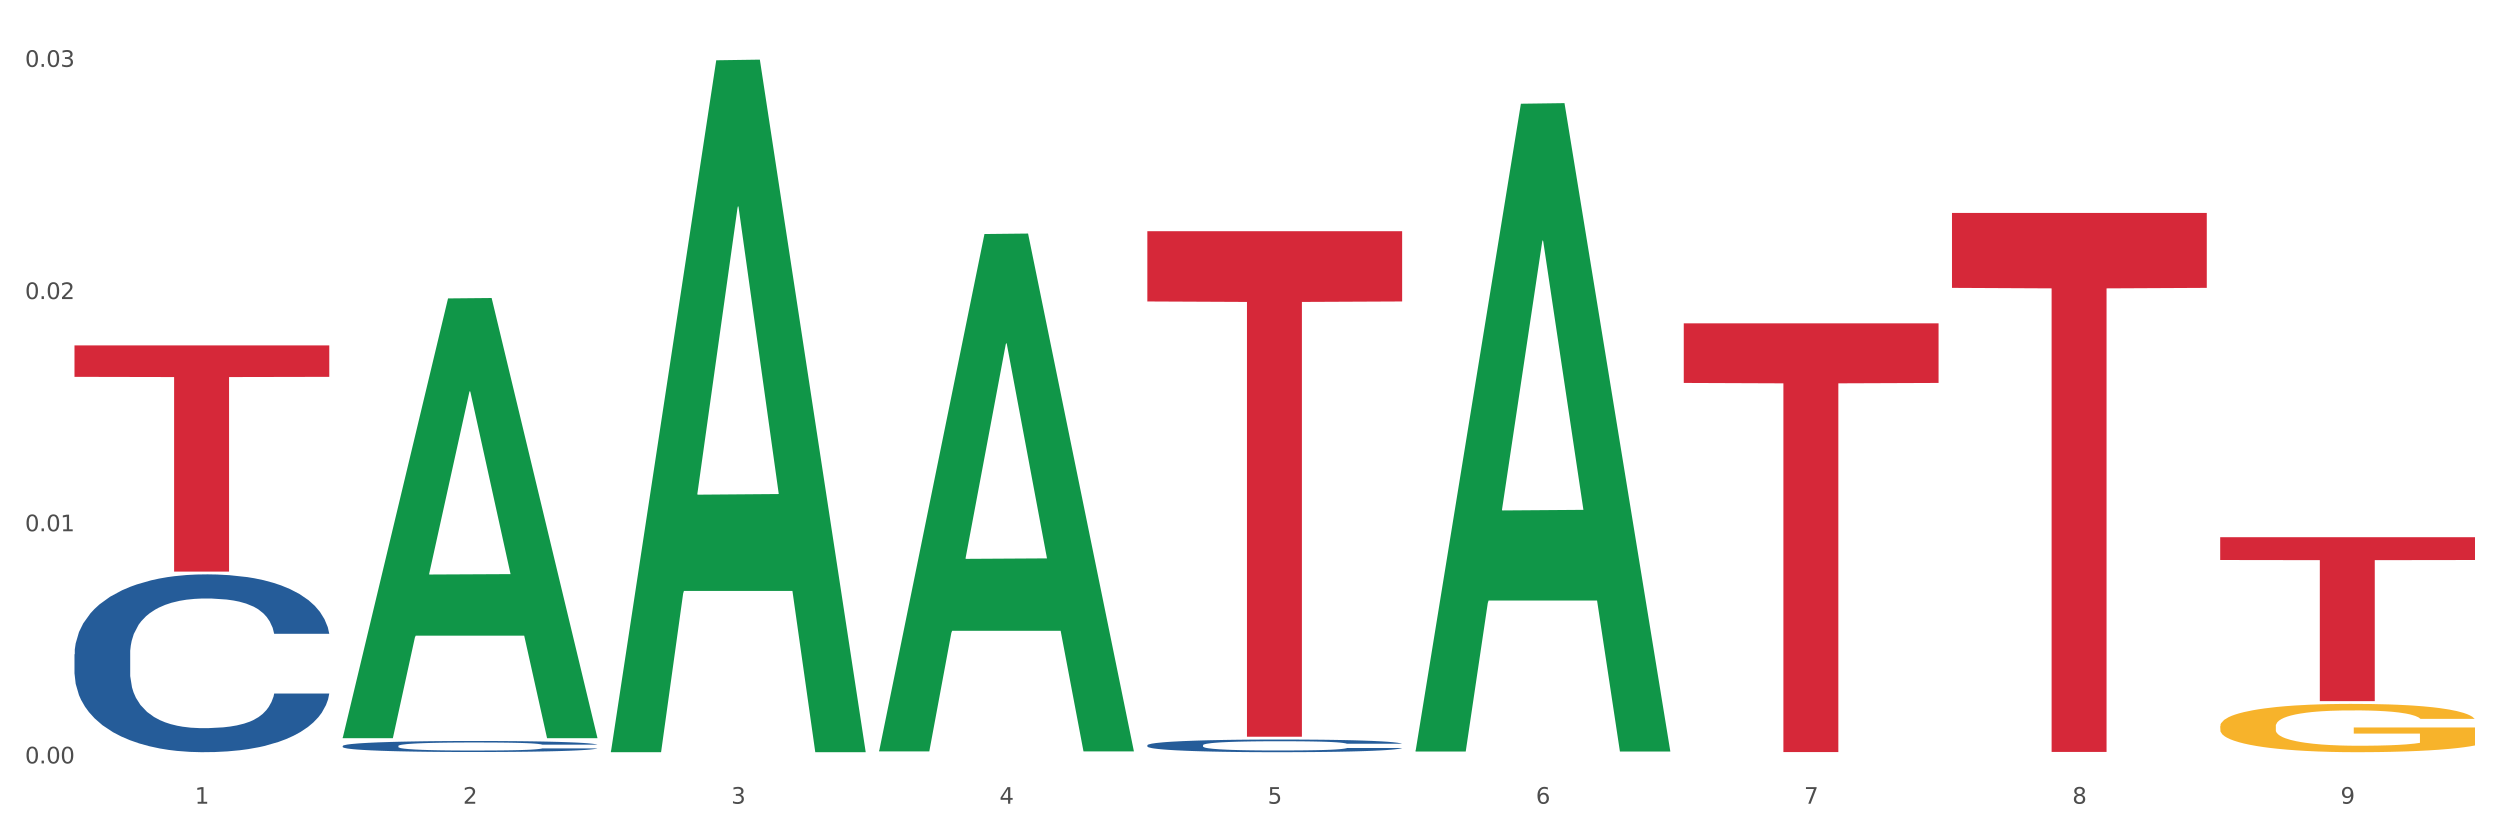 <?xml version="1.0" encoding="utf-8" standalone="no"?>
<!DOCTYPE svg PUBLIC "-//W3C//DTD SVG 1.1//EN"
  "http://www.w3.org/Graphics/SVG/1.1/DTD/svg11.dtd">
<svg xmlns:xlink="http://www.w3.org/1999/xlink" width="1080pt" height="360pt" viewBox="0 0 1080 360" xmlns="http://www.w3.org/2000/svg" version="1.1">
 <rect x="0" y="0" width="1080" height="360" fill="#333333" stroke="none"/>
 <defs>
  <style type="text/css">*{stroke-linejoin: round; stroke-linecap: butt}</style>
 </defs>
 <g id="figure_1">
  <g id="patch_1">
   <path d="M 0 360 
L 1080 360 
L 1080 0 
L 0 0 
z
" style="fill: #ffffff; stroke: #ffffff; stroke-linejoin: miter"/>
  </g>
  <g id="axes_1">
   <g id="matplotlib.axis_1">
    <g id="xtick_1">
     <g id="text_1">
      <!-- 1 -->
      <g style="fill: #4d4d4d" transform="translate(84.159 347.204) scale(0.096 -0.096)">
       <defs>
        <path id="DejaVuSans-31" d="M 794 531 
L 1825 531 
L 1825 4091 
L 703 3866 
L 703 4441 
L 1819 4666 
L 2450 4666 
L 2450 531 
L 3481 531 
L 3481 0 
L 794 0 
L 794 531 
z
" transform="scale(0.016)"/>
       </defs>
       <use xlink:href="#DejaVuSans-31"/>
      </g>
     </g>
    </g>
    <g id="xtick_2">
     <g id="text_2">
      <!-- 2 -->
      <g style="fill: #4d4d4d" transform="translate(200.027 347.204) scale(0.096 -0.096)">
       <defs>
        <path id="DejaVuSans-32" d="M 1228 531 
L 3431 531 
L 3431 0 
L 469 0 
L 469 531 
Q 828 903 1448 1529 
Q 2069 2156 2228 2338 
Q 2531 2678 2651 2914 
Q 2772 3150 2772 3378 
Q 2772 3750 2511 3984 
Q 2250 4219 1831 4219 
Q 1534 4219 1204 4116 
Q 875 4013 500 3803 
L 500 4441 
Q 881 4594 1212 4672 
Q 1544 4750 1819 4750 
Q 2544 4750 2975 4387 
Q 3406 4025 3406 3419 
Q 3406 3131 3298 2873 
Q 3191 2616 2906 2266 
Q 2828 2175 2409 1742 
Q 1991 1309 1228 531 
z
" transform="scale(0.016)"/>
       </defs>
       <use xlink:href="#DejaVuSans-32"/>
      </g>
     </g>
    </g>
    <g id="xtick_3">
     <g id="text_3">
      <!-- 3 -->
      <g style="fill: #4d4d4d" transform="translate(315.896 347.204) scale(0.096 -0.096)">
       <defs>
        <path id="DejaVuSans-33" d="M 2597 2516 
Q 3050 2419 3304 2112 
Q 3559 1806 3559 1356 
Q 3559 666 3084 287 
Q 2609 -91 1734 -91 
Q 1441 -91 1130 -33 
Q 819 25 488 141 
L 488 750 
Q 750 597 1062 519 
Q 1375 441 1716 441 
Q 2309 441 2620 675 
Q 2931 909 2931 1356 
Q 2931 1769 2642 2001 
Q 2353 2234 1838 2234 
L 1294 2234 
L 1294 2753 
L 1863 2753 
Q 2328 2753 2575 2939 
Q 2822 3125 2822 3475 
Q 2822 3834 2567 4026 
Q 2313 4219 1838 4219 
Q 1578 4219 1281 4162 
Q 984 4106 628 3988 
L 628 4550 
Q 988 4650 1302 4700 
Q 1616 4750 1894 4750 
Q 2613 4750 3031 4423 
Q 3450 4097 3450 3541 
Q 3450 3153 3228 2886 
Q 3006 2619 2597 2516 
z
" transform="scale(0.016)"/>
       </defs>
       <use xlink:href="#DejaVuSans-33"/>
      </g>
     </g>
    </g>
    <g id="xtick_4">
     <g id="text_4">
      <!-- 4 -->
      <g style="fill: #4d4d4d" transform="translate(431.765 347.204) scale(0.096 -0.096)">
       <defs>
        <path id="DejaVuSans-34" d="M 2419 4116 
L 825 1625 
L 2419 1625 
L 2419 4116 
z
M 2253 4666 
L 3047 4666 
L 3047 1625 
L 3713 1625 
L 3713 1100 
L 3047 1100 
L 3047 0 
L 2419 0 
L 2419 1100 
L 313 1100 
L 313 1709 
L 2253 4666 
z
" transform="scale(0.016)"/>
       </defs>
       <use xlink:href="#DejaVuSans-34"/>
      </g>
     </g>
    </g>
    <g id="xtick_5">
     <g id="text_5">
      <!-- 5 -->
      <g style="fill: #4d4d4d" transform="translate(547.634 347.204) scale(0.096 -0.096)">
       <defs>
        <path id="DejaVuSans-35" d="M 691 4666 
L 3169 4666 
L 3169 4134 
L 1269 4134 
L 1269 2991 
Q 1406 3038 1543 3061 
Q 1681 3084 1819 3084 
Q 2600 3084 3056 2656 
Q 3513 2228 3513 1497 
Q 3513 744 3044 326 
Q 2575 -91 1722 -91 
Q 1428 -91 1123 -41 
Q 819 9 494 109 
L 494 744 
Q 775 591 1075 516 
Q 1375 441 1709 441 
Q 2250 441 2565 725 
Q 2881 1009 2881 1497 
Q 2881 1984 2565 2268 
Q 2250 2553 1709 2553 
Q 1456 2553 1204 2497 
Q 953 2441 691 2322 
L 691 4666 
z
" transform="scale(0.016)"/>
       </defs>
       <use xlink:href="#DejaVuSans-35"/>
      </g>
     </g>
    </g>
    <g id="xtick_6">
     <g id="text_6">
      <!-- 6 -->
      <g style="fill: #4d4d4d" transform="translate(663.502 347.204) scale(0.096 -0.096)">
       <defs>
        <path id="DejaVuSans-36" d="M 2113 2584 
Q 1688 2584 1439 2293 
Q 1191 2003 1191 1497 
Q 1191 994 1439 701 
Q 1688 409 2113 409 
Q 2538 409 2786 701 
Q 3034 994 3034 1497 
Q 3034 2003 2786 2293 
Q 2538 2584 2113 2584 
z
M 3366 4563 
L 3366 3988 
Q 3128 4100 2886 4159 
Q 2644 4219 2406 4219 
Q 1781 4219 1451 3797 
Q 1122 3375 1075 2522 
Q 1259 2794 1537 2939 
Q 1816 3084 2150 3084 
Q 2853 3084 3261 2657 
Q 3669 2231 3669 1497 
Q 3669 778 3244 343 
Q 2819 -91 2113 -91 
Q 1303 -91 875 529 
Q 447 1150 447 2328 
Q 447 3434 972 4092 
Q 1497 4750 2381 4750 
Q 2619 4750 2861 4703 
Q 3103 4656 3366 4563 
z
" transform="scale(0.016)"/>
       </defs>
       <use xlink:href="#DejaVuSans-36"/>
      </g>
     </g>
    </g>
    <g id="xtick_7">
     <g id="text_7">
      <!-- 7 -->
      <g style="fill: #4d4d4d" transform="translate(779.371 347.204) scale(0.096 -0.096)">
       <defs>
        <path id="DejaVuSans-37" d="M 525 4666 
L 3525 4666 
L 3525 4397 
L 1831 0 
L 1172 0 
L 2766 4134 
L 525 4134 
L 525 4666 
z
" transform="scale(0.016)"/>
       </defs>
       <use xlink:href="#DejaVuSans-37"/>
      </g>
     </g>
    </g>
    <g id="xtick_8">
     <g id="text_8">
      <!-- 8 -->
      <g style="fill: #4d4d4d" transform="translate(895.24 347.204) scale(0.096 -0.096)">
       <defs>
        <path id="DejaVuSans-38" d="M 2034 2216 
Q 1584 2216 1326 1975 
Q 1069 1734 1069 1313 
Q 1069 891 1326 650 
Q 1584 409 2034 409 
Q 2484 409 2743 651 
Q 3003 894 3003 1313 
Q 3003 1734 2745 1975 
Q 2488 2216 2034 2216 
z
M 1403 2484 
Q 997 2584 770 2862 
Q 544 3141 544 3541 
Q 544 4100 942 4425 
Q 1341 4750 2034 4750 
Q 2731 4750 3128 4425 
Q 3525 4100 3525 3541 
Q 3525 3141 3298 2862 
Q 3072 2584 2669 2484 
Q 3125 2378 3379 2068 
Q 3634 1759 3634 1313 
Q 3634 634 3220 271 
Q 2806 -91 2034 -91 
Q 1263 -91 848 271 
Q 434 634 434 1313 
Q 434 1759 690 2068 
Q 947 2378 1403 2484 
z
M 1172 3481 
Q 1172 3119 1398 2916 
Q 1625 2713 2034 2713 
Q 2441 2713 2670 2916 
Q 2900 3119 2900 3481 
Q 2900 3844 2670 4047 
Q 2441 4250 2034 4250 
Q 1625 4250 1398 4047 
Q 1172 3844 1172 3481 
z
" transform="scale(0.016)"/>
       </defs>
       <use xlink:href="#DejaVuSans-38"/>
      </g>
     </g>
    </g>
    <g id="xtick_9">
     <g id="text_9">
      <!-- 9 -->
      <g style="fill: #4d4d4d" transform="translate(1011.108 347.204) scale(0.096 -0.096)">
       <defs>
        <path id="DejaVuSans-39" d="M 703 97 
L 703 672 
Q 941 559 1184 500 
Q 1428 441 1663 441 
Q 2288 441 2617 861 
Q 2947 1281 2994 2138 
Q 2813 1869 2534 1725 
Q 2256 1581 1919 1581 
Q 1219 1581 811 2004 
Q 403 2428 403 3163 
Q 403 3881 828 4315 
Q 1253 4750 1959 4750 
Q 2769 4750 3195 4129 
Q 3622 3509 3622 2328 
Q 3622 1225 3098 567 
Q 2575 -91 1691 -91 
Q 1453 -91 1209 -44 
Q 966 3 703 97 
z
M 1959 2075 
Q 2384 2075 2632 2365 
Q 2881 2656 2881 3163 
Q 2881 3666 2632 3958 
Q 2384 4250 1959 4250 
Q 1534 4250 1286 3958 
Q 1038 3666 1038 3163 
Q 1038 2656 1286 2365 
Q 1534 2075 1959 2075 
z
" transform="scale(0.016)"/>
       </defs>
       <use xlink:href="#DejaVuSans-39"/>
      </g>
     </g>
    </g>
    <g id="xtick_10"/>
    <g id="xtick_11"/>
    <g id="xtick_12"/>
    <g id="xtick_13"/>
    <g id="xtick_14"/>
    <g id="xtick_15"/>
    <g id="xtick_16"/>
    <g id="xtick_17"/>
   </g>
   <g id="matplotlib.axis_2">
    <g id="ytick_1">
     <g id="text_10">
      <!-- 0.00 -->
      <g style="fill: #4d4d4d" transform="translate(10.8 329.798) scale(0.096 -0.096)">
       <defs>
        <path id="DejaVuSans-30" d="M 2034 4250 
Q 1547 4250 1301 3770 
Q 1056 3291 1056 2328 
Q 1056 1369 1301 889 
Q 1547 409 2034 409 
Q 2525 409 2770 889 
Q 3016 1369 3016 2328 
Q 3016 3291 2770 3770 
Q 2525 4250 2034 4250 
z
M 2034 4750 
Q 2819 4750 3233 4129 
Q 3647 3509 3647 2328 
Q 3647 1150 3233 529 
Q 2819 -91 2034 -91 
Q 1250 -91 836 529 
Q 422 1150 422 2328 
Q 422 3509 836 4129 
Q 1250 4750 2034 4750 
z
" transform="scale(0.016)"/>
        <path id="DejaVuSans-2e" d="M 684 794 
L 1344 794 
L 1344 0 
L 684 0 
L 684 794 
z
" transform="scale(0.016)"/>
       </defs>
       <use xlink:href="#DejaVuSans-30"/>
       <use xlink:href="#DejaVuSans-2e" transform="translate(63.623 0)"/>
       <use xlink:href="#DejaVuSans-30" transform="translate(95.41 0)"/>
       <use xlink:href="#DejaVuSans-30" transform="translate(159.033 0)"/>
      </g>
     </g>
    </g>
    <g id="ytick_2">
     <g id="text_11">
      <!-- 0.01 -->
      <g style="fill: #4d4d4d" transform="translate(10.8 229.493) scale(0.096 -0.096)">
       <use xlink:href="#DejaVuSans-30"/>
       <use xlink:href="#DejaVuSans-2e" transform="translate(63.623 0)"/>
       <use xlink:href="#DejaVuSans-30" transform="translate(95.41 0)"/>
       <use xlink:href="#DejaVuSans-31" transform="translate(159.033 0)"/>
      </g>
     </g>
    </g>
    <g id="ytick_3">
     <g id="text_12">
      <!-- 0.02 -->
      <g style="fill: #4d4d4d" transform="translate(10.8 129.189) scale(0.096 -0.096)">
       <use xlink:href="#DejaVuSans-30"/>
       <use xlink:href="#DejaVuSans-2e" transform="translate(63.623 0)"/>
       <use xlink:href="#DejaVuSans-30" transform="translate(95.41 0)"/>
       <use xlink:href="#DejaVuSans-32" transform="translate(159.033 0)"/>
      </g>
     </g>
    </g>
    <g id="ytick_4">
     <g id="text_13">
      <!-- 0.03 -->
      <g style="fill: #4d4d4d" transform="translate(10.8 28.884) scale(0.096 -0.096)">
       <use xlink:href="#DejaVuSans-30"/>
       <use xlink:href="#DejaVuSans-2e" transform="translate(63.623 0)"/>
       <use xlink:href="#DejaVuSans-30" transform="translate(95.41 0)"/>
       <use xlink:href="#DejaVuSans-33" transform="translate(159.033 0)"/>
      </g>
     </g>
    </g>
    <g id="ytick_5"/>
    <g id="ytick_6"/>
    <g id="ytick_7"/>
   </g>
   <g id="PolyCollection_1">
    <path d="M 148.044 318.545 
L 148.157 318.367 
L 193.549 128.916 
L 212.387 128.737 
L 258.119 318.902 
L 236.331 318.902 
L 226.458 274.62 
L 179.591 274.62 
L 179.251 275.334 
L 169.718 318.902 
L 148.044 318.902 
L 148.044 318.545 
L 185.492 248.193 
L 220.557 248.015 
L 203.195 169.27 
L 202.968 168.913 
L 202.741 169.449 
L 185.379 248.015 
L 185.492 248.193 
L 148.044 318.545 
z
" clip-path="url(#pb328ab97b9)" style="fill: #109648"/>
    <path d="M 959.125 232.082 
L 1069.2 232.082 
L 1069.2 241.921 
L 1025.9 241.987 
L 1025.9 302.878 
L 1002.164 302.878 
L 1002.164 241.987 
L 959.125 241.921 
L 959.125 232.149 
L 959.125 232.082 
z
" clip-path="url(#pb328ab97b9)" style="fill: #d62839"/>
    <path d="M 32.175 282.641 
L 32.305 282.571 
L 32.305 280.606 
L 32.695 277.94 
L 34.127 273.028 
L 35.948 269.31 
L 39.071 264.96 
L 40.762 263.135 
L 42.974 261.101 
L 47.528 257.803 
L 52.733 254.996 
L 56.376 253.453 
L 59.108 252.471 
L 65.224 250.716 
L 68.737 249.945 
L 72.38 249.313 
L 75.503 248.892 
L 80.707 248.401 
L 84.871 248.191 
L 89.685 248.12 
L 93.718 248.191 
L 99.053 248.471 
L 106.86 249.313 
L 109.852 249.804 
L 113.886 250.646 
L 118.049 251.769 
L 121.432 252.891 
L 125.336 254.505 
L 129.369 256.61 
L 133.273 259.276 
L 136.005 261.732 
L 138.217 264.328 
L 140.168 267.486 
L 141.6 270.924 
L 142.25 273.8 
L 118.44 273.8 
L 117.789 271.204 
L 116.488 268.398 
L 115.187 266.503 
L 113.756 264.96 
L 111.544 263.206 
L 109.592 262.083 
L 106.339 260.75 
L 103.347 259.908 
L 100.874 259.417 
L 97.882 258.996 
L 91.506 258.575 
L 86.952 258.575 
L 84.09 258.715 
L 80.577 259.066 
L 77.584 259.557 
L 74.071 260.399 
L 71.339 261.311 
L 68.607 262.504 
L 67.045 263.346 
L 64.703 264.889 
L 63.142 266.152 
L 61.06 268.327 
L 59.889 269.871 
L 57.807 273.87 
L 56.896 276.817 
L 56.506 278.852 
L 56.246 281.097 
L 56.246 292.043 
L 57.027 296.954 
L 57.677 299.059 
L 58.718 301.445 
L 60.67 304.532 
L 63.532 307.549 
L 66.525 309.724 
L 68.997 311.057 
L 71.339 312.039 
L 73.681 312.811 
L 76.543 313.513 
L 78.885 313.934 
L 82.398 314.355 
L 86.562 314.565 
L 89.815 314.565 
L 96.451 314.214 
L 99.443 313.864 
L 102.306 313.373 
L 105.428 312.601 
L 107.901 311.759 
L 109.332 311.127 
L 111.674 309.794 
L 113.495 308.391 
L 115.057 306.777 
L 116.098 305.374 
L 117.269 303.269 
L 118.179 300.883 
L 118.44 299.62 
L 142.25 299.62 
L 141.73 302.146 
L 140.819 304.602 
L 138.997 307.9 
L 137.566 309.794 
L 135.354 312.11 
L 133.012 314.074 
L 129.759 316.249 
L 126.767 317.863 
L 123.644 319.266 
L 120.261 320.529 
L 114.146 322.283 
L 111.934 322.774 
L 107.25 323.616 
L 103.607 324.108 
L 98.272 324.599 
L 92.807 324.879 
L 87.083 324.95 
L 82.008 324.809 
L 76.413 324.388 
L 72.9 323.967 
L 68.997 323.336 
L 64.443 322.353 
L 60.149 321.161 
L 56.116 319.757 
L 52.342 318.144 
L 48.829 316.319 
L 44.275 313.302 
L 40.893 310.355 
L 38.42 307.619 
L 36.729 305.304 
L 35.037 302.357 
L 34.127 300.322 
L 32.695 295.411 
L 32.175 290.85 
L 32.175 282.641 
z
" clip-path="url(#pb328ab97b9)" style="fill: #255c99"/>
    <path d="M 148.044 322.246 
L 148.174 322.242 
L 148.174 322.12 
L 148.564 321.955 
L 149.995 321.65 
L 151.817 321.419 
L 154.94 321.149 
L 156.631 321.036 
L 158.843 320.91 
L 163.397 320.705 
L 168.602 320.531 
L 172.245 320.435 
L 174.977 320.374 
L 181.092 320.265 
L 184.605 320.217 
L 188.249 320.178 
L 191.371 320.152 
L 196.576 320.121 
L 200.739 320.108 
L 205.553 320.104 
L 209.587 320.108 
L 214.922 320.126 
L 222.728 320.178 
L 225.721 320.209 
L 229.754 320.261 
L 233.918 320.33 
L 237.301 320.4 
L 241.204 320.5 
L 245.238 320.631 
L 249.141 320.796 
L 251.874 320.949 
L 254.086 321.11 
L 256.037 321.306 
L 257.468 321.519 
L 258.119 321.698 
L 234.308 321.698 
L 233.658 321.537 
L 232.357 321.362 
L 231.056 321.245 
L 229.624 321.149 
L 227.412 321.04 
L 225.461 320.971 
L 222.208 320.888 
L 219.215 320.836 
L 216.743 320.805 
L 213.751 320.779 
L 207.375 320.753 
L 202.821 320.753 
L 199.959 320.762 
L 196.446 320.783 
L 193.453 320.814 
L 189.94 320.866 
L 187.208 320.923 
L 184.475 320.997 
L 182.914 321.049 
L 180.572 321.145 
L 179.011 321.223 
L 176.929 321.358 
L 175.758 321.454 
L 173.676 321.702 
L 172.765 321.885 
L 172.375 322.011 
L 172.115 322.151 
L 172.115 322.83 
L 172.895 323.135 
L 173.546 323.265 
L 174.587 323.413 
L 176.538 323.605 
L 179.401 323.792 
L 182.393 323.927 
L 184.866 324.01 
L 187.208 324.071 
L 189.55 324.119 
L 192.412 324.162 
L 194.754 324.188 
L 198.267 324.215 
L 202.431 324.228 
L 205.684 324.228 
L 212.319 324.206 
L 215.312 324.184 
L 218.174 324.154 
L 221.297 324.106 
L 223.769 324.053 
L 225.201 324.014 
L 227.543 323.931 
L 229.364 323.844 
L 230.925 323.744 
L 231.966 323.657 
L 233.137 323.527 
L 234.048 323.378 
L 234.308 323.3 
L 258.119 323.3 
L 257.599 323.457 
L 256.688 323.609 
L 254.866 323.814 
L 253.435 323.931 
L 251.223 324.075 
L 248.881 324.197 
L 245.628 324.332 
L 242.636 324.432 
L 239.513 324.519 
L 236.13 324.598 
L 230.015 324.707 
L 227.803 324.737 
L 223.119 324.789 
L 219.476 324.82 
L 214.141 324.85 
L 208.676 324.868 
L 202.951 324.872 
L 197.877 324.863 
L 192.282 324.837 
L 188.769 324.811 
L 184.866 324.772 
L 180.312 324.711 
L 176.018 324.637 
L 171.984 324.55 
L 168.211 324.45 
L 164.698 324.336 
L 160.144 324.149 
L 156.761 323.966 
L 154.289 323.797 
L 152.598 323.653 
L 150.906 323.47 
L 149.995 323.344 
L 148.564 323.039 
L 148.044 322.756 
L 148.044 322.246 
z
" clip-path="url(#pb328ab97b9)" style="fill: #255c99"/>
    <path d="M 495.65 321.933 
L 495.78 321.928 
L 495.78 321.788 
L 496.17 321.598 
L 497.602 321.248 
L 499.423 320.983 
L 502.546 320.673 
L 504.237 320.543 
L 506.449 320.398 
L 511.003 320.163 
L 516.208 319.963 
L 519.851 319.853 
L 522.583 319.783 
L 528.698 319.658 
L 532.212 319.603 
L 535.855 319.557 
L 538.977 319.527 
L 544.182 319.492 
L 548.345 319.477 
L 553.16 319.472 
L 557.193 319.477 
L 562.528 319.497 
L 570.335 319.557 
L 573.327 319.593 
L 577.361 319.653 
L 581.524 319.733 
L 584.907 319.813 
L 588.81 319.928 
L 592.844 320.078 
L 596.747 320.268 
L 599.48 320.443 
L 601.692 320.628 
L 603.643 320.853 
L 605.075 321.098 
L 605.725 321.303 
L 581.915 321.303 
L 581.264 321.118 
L 579.963 320.918 
L 578.662 320.783 
L 577.23 320.673 
L 575.019 320.548 
L 573.067 320.468 
L 569.814 320.373 
L 566.821 320.313 
L 564.349 320.278 
L 561.357 320.248 
L 554.981 320.218 
L 550.427 320.218 
L 547.565 320.228 
L 544.052 320.253 
L 541.059 320.288 
L 537.546 320.348 
L 534.814 320.413 
L 532.081 320.498 
L 530.52 320.558 
L 528.178 320.668 
L 526.617 320.758 
L 524.535 320.913 
L 523.364 321.023 
L 521.282 321.308 
L 520.371 321.518 
L 519.981 321.663 
L 519.721 321.823 
L 519.721 322.604 
L 520.501 322.954 
L 521.152 323.104 
L 522.193 323.274 
L 524.145 323.494 
L 527.007 323.709 
L 530 323.864 
L 532.472 323.959 
L 534.814 324.029 
L 537.156 324.084 
L 540.018 324.134 
L 542.36 324.164 
L 545.873 324.194 
L 550.037 324.209 
L 553.29 324.209 
L 559.925 324.184 
L 562.918 324.159 
L 565.781 324.124 
L 568.903 324.069 
L 571.375 324.009 
L 572.807 323.964 
L 575.149 323.869 
L 576.97 323.769 
L 578.532 323.654 
L 579.573 323.554 
L 580.744 323.404 
L 581.654 323.234 
L 581.915 323.144 
L 605.725 323.144 
L 605.205 323.324 
L 604.294 323.499 
L 602.472 323.734 
L 601.041 323.869 
L 598.829 324.034 
L 596.487 324.174 
L 593.234 324.329 
L 590.242 324.444 
L 587.119 324.544 
L 583.736 324.634 
L 577.621 324.759 
L 575.409 324.794 
L 570.725 324.854 
L 567.082 324.889 
L 561.747 324.924 
L 556.282 324.944 
L 550.557 324.95 
L 545.483 324.939 
L 539.888 324.909 
L 536.375 324.879 
L 532.472 324.834 
L 527.918 324.764 
L 523.624 324.679 
L 519.591 324.579 
L 515.817 324.464 
L 512.304 324.334 
L 507.75 324.119 
L 504.367 323.909 
L 501.895 323.714 
L 500.204 323.549 
L 498.512 323.339 
L 497.602 323.194 
L 496.17 322.844 
L 495.65 322.519 
L 495.65 321.933 
z
" clip-path="url(#pb328ab97b9)" style="fill: #255c99"/>
    <path d="M 843.256 92.001 
L 953.331 92.001 
L 953.331 124.359 
L 910.032 124.577 
L 910.032 324.847 
L 886.295 324.847 
L 886.295 124.577 
L 843.256 124.359 
L 843.256 92.219 
L 843.256 92.001 
z
" clip-path="url(#pb328ab97b9)" style="fill: #d62839"/>
    <path d="M 727.387 139.691 
L 837.463 139.691 
L 837.463 165.427 
L 794.163 165.601 
L 794.163 324.888 
L 770.426 324.888 
L 770.426 165.601 
L 727.387 165.427 
L 727.387 139.865 
L 727.387 139.691 
z
" clip-path="url(#pb328ab97b9)" style="fill: #d62839"/>
    <path d="M 495.65 99.884 
L 605.725 99.884 
L 605.725 130.233 
L 562.425 130.438 
L 562.425 318.271 
L 538.689 318.271 
L 538.689 130.438 
L 495.65 130.233 
L 495.65 100.089 
L 495.65 99.884 
z
" clip-path="url(#pb328ab97b9)" style="fill: #d62839"/>
    <path d="M 32.175 149.222 
L 142.25 149.222 
L 142.25 162.799 
L 98.951 162.891 
L 98.951 246.919 
L 75.214 246.919 
L 75.214 162.891 
L 32.175 162.799 
L 32.175 149.314 
L 32.175 149.222 
z
" clip-path="url(#pb328ab97b9)" style="fill: #d62839"/>
    <path d="M 959.125 313.724 
L 959.255 313.705 
L 959.255 313.019 
L 959.515 312.428 
L 960.814 310.998 
L 962.764 309.817 
L 964.193 309.188 
L 965.623 308.673 
L 967.312 308.159 
L 969.391 307.625 
L 973.16 306.844 
L 975.5 306.443 
L 978.359 306.024 
L 983.557 305.414 
L 987.326 305.071 
L 991.225 304.785 
L 997.593 304.442 
L 1001.751 304.29 
L 1006.17 304.175 
L 1011.498 304.099 
L 1015.527 304.08 
L 1024.364 304.137 
L 1031.902 304.309 
L 1035.541 304.442 
L 1040.219 304.671 
L 1042.688 304.823 
L 1046.717 305.128 
L 1050.876 305.528 
L 1053.735 305.872 
L 1058.024 306.52 
L 1061.273 307.168 
L 1064.262 307.968 
L 1065.821 308.521 
L 1066.991 309.035 
L 1068.03 309.626 
L 1069.07 310.56 
L 1045.677 310.56 
L 1044.768 309.893 
L 1043.338 309.264 
L 1041.259 308.654 
L 1039.439 308.273 
L 1036.32 307.796 
L 1033.461 307.492 
L 1030.472 307.263 
L 1026.833 307.072 
L 1023.974 306.977 
L 1019.946 306.901 
L 1012.018 306.92 
L 1006.69 307.072 
L 1003.051 307.263 
L 1000.712 307.434 
L 998.632 307.625 
L 996.293 307.892 
L 993.564 308.292 
L 991.614 308.654 
L 989.665 309.112 
L 988.106 309.569 
L 986.676 310.103 
L 985.506 310.674 
L 984.597 311.265 
L 983.817 311.989 
L 983.167 313.19 
L 983.167 315.801 
L 983.427 316.392 
L 984.077 317.173 
L 984.857 317.764 
L 986.156 318.469 
L 987.326 318.946 
L 989.535 319.632 
L 992.004 320.204 
L 993.954 320.566 
L 995.903 320.871 
L 999.282 321.29 
L 1003.051 321.633 
L 1006.3 321.843 
L 1010.718 322.033 
L 1013.708 322.11 
L 1016.307 322.148 
L 1022.675 322.148 
L 1027.223 322.091 
L 1032.292 321.957 
L 1036.19 321.786 
L 1039.439 321.576 
L 1043.078 321.233 
L 1045.418 320.909 
L 1045.418 316.926 
L 1016.827 316.907 
L 1016.827 314.257 
L 1069.2 314.257 
L 1069.2 322.033 
L 1066.991 322.434 
L 1064.521 322.796 
L 1061.922 323.12 
L 1058.024 323.52 
L 1053.345 323.901 
L 1049.186 324.168 
L 1044.768 324.397 
L 1039.569 324.606 
L 1032.811 324.797 
L 1028.653 324.873 
L 1023.454 324.93 
L 1017.346 324.95 
L 1012.018 324.911 
L 1006.82 324.816 
L 1001.361 324.645 
L 996.033 324.397 
L 992.004 324.149 
L 987.976 323.844 
L 983.687 323.444 
L 980.308 323.063 
L 977.709 322.72 
L 974.85 322.281 
L 971.731 321.709 
L 969.391 321.195 
L 967.312 320.661 
L 965.103 319.975 
L 963.543 319.384 
L 961.984 318.641 
L 961.074 318.088 
L 960.034 317.231 
L 959.255 316.03 
L 959.125 313.724 
z
" clip-path="url(#pb328ab97b9)" style="fill: #f7b32b"/>
    <path d="M 611.519 324.146 
L 611.632 323.883 
L 657.024 44.811 
L 675.862 44.548 
L 721.594 324.672 
L 699.806 324.672 
L 689.933 259.441 
L 643.066 259.441 
L 642.725 260.493 
L 633.193 324.672 
L 611.519 324.672 
L 611.519 324.146 
L 648.967 220.513 
L 684.032 220.25 
L 666.67 104.255 
L 666.443 103.729 
L 666.216 104.518 
L 648.853 220.25 
L 648.967 220.513 
L 611.519 324.146 
z
" clip-path="url(#pb328ab97b9)" style="fill: #109648"/>
    <path d="M 379.781 324.195 
L 379.895 323.985 
L 425.286 101.102 
L 444.124 100.892 
L 489.856 324.615 
L 468.068 324.615 
L 458.196 272.518 
L 411.328 272.518 
L 410.988 273.358 
L 401.456 324.615 
L 379.781 324.615 
L 379.781 324.195 
L 417.229 241.428 
L 452.295 241.218 
L 434.932 148.577 
L 434.705 148.157 
L 434.478 148.787 
L 417.116 241.218 
L 417.229 241.428 
L 379.781 324.195 
z
" clip-path="url(#pb328ab97b9)" style="fill: #109648"/>
    <path d="M 263.912 324.388 
L 264.026 324.107 
L 309.418 26.04 
L 328.255 25.759 
L 373.988 324.95 
L 352.2 324.95 
L 342.327 255.279 
L 295.46 255.279 
L 295.119 256.403 
L 285.587 324.95 
L 263.912 324.95 
L 263.912 324.388 
L 301.361 213.701 
L 336.426 213.42 
L 319.064 89.531 
L 318.837 88.969 
L 318.61 89.811 
L 301.247 213.42 
L 301.361 213.701 
L 263.912 324.388 
z
" clip-path="url(#pb328ab97b9)" style="fill: #109648"/>
   </g>
  </g>
 </g>
 <defs>
  <clipPath id="pb328ab97b9">
   <rect x="32.175" y="10.8" width="1037.025" height="329.109"/>
  </clipPath>
 </defs>
</svg>
